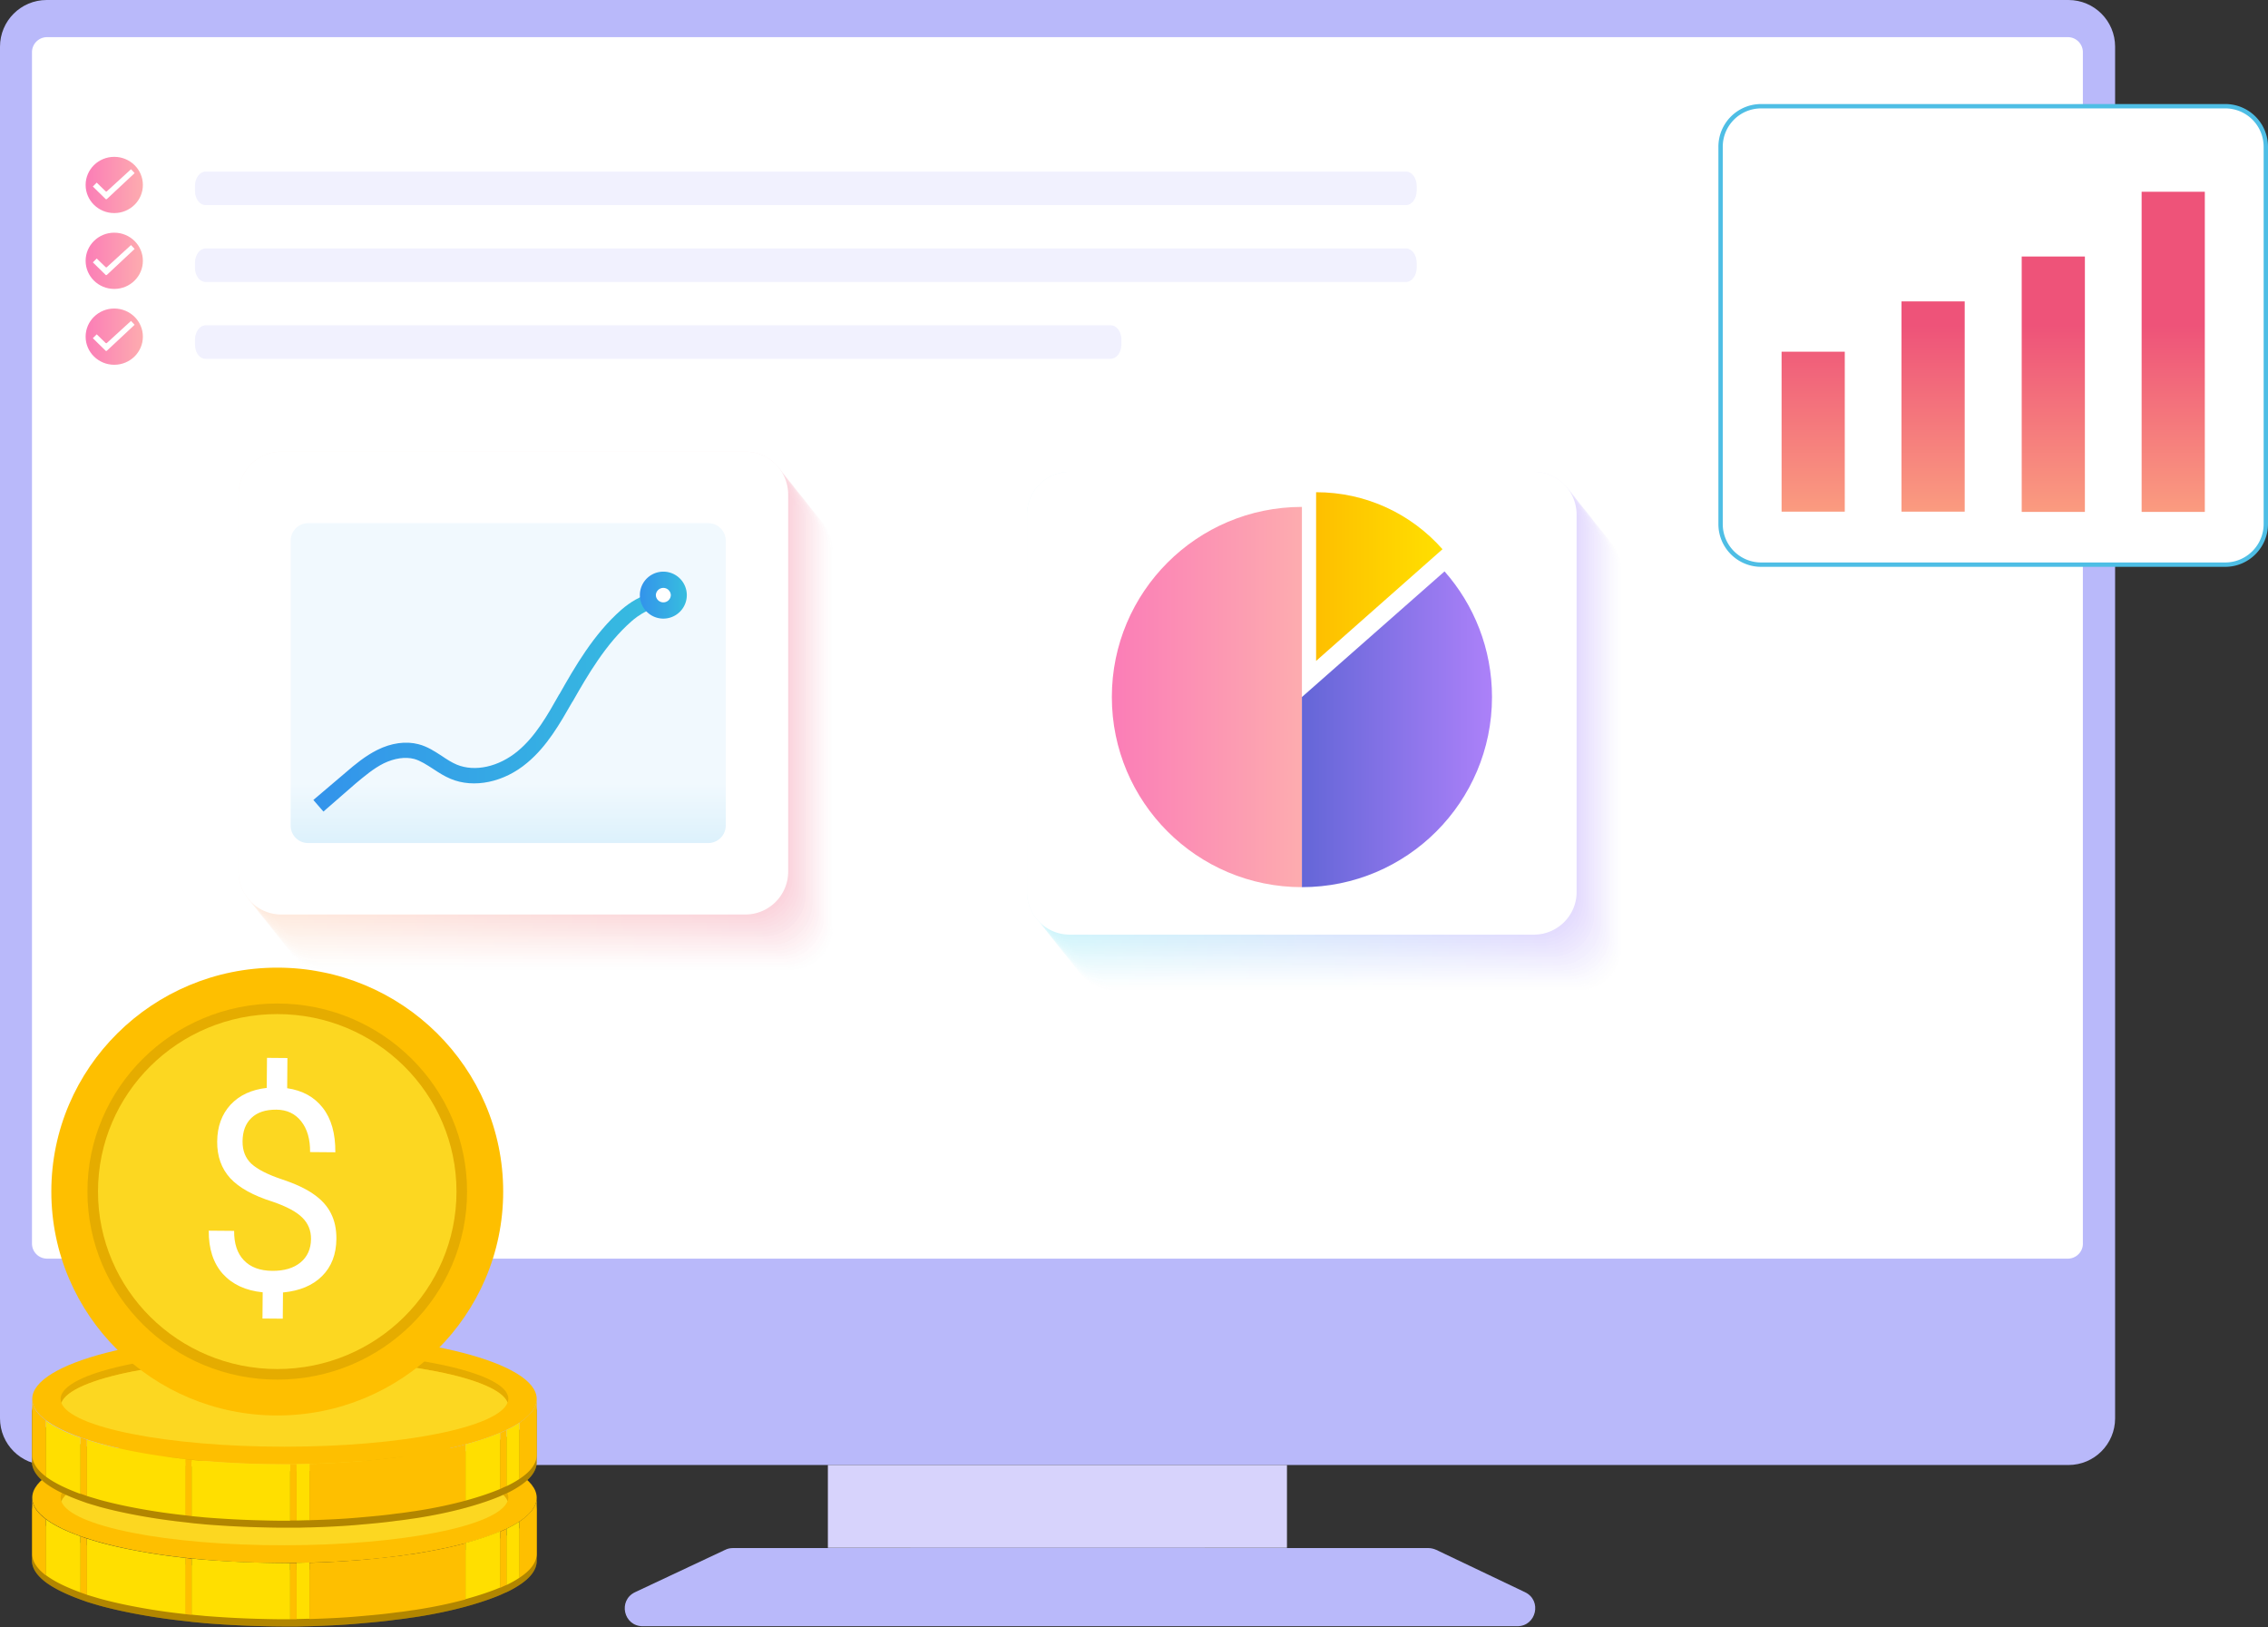 <svg width="520" height="373" fill="none" xmlns="http://www.w3.org/2000/svg"><rect width="100%" height="100%" fill="#333333" stroke="none"/><path d="M474.242 0H10.703C4.79 0 0 4.79 0 10.703V325.11c0 5.913 4.79 10.703 10.703 10.703h463.539c5.913 0 10.703-4.79 10.703-10.703V10.703C484.945 4.79 480.155 0 474.242 0z" fill="#B9B9FA"/><path d="M474.124 288.507H10.822a3.458 3.458 0 01-3.489-3.489V12.004a3.458 3.458 0 013.489-3.49h463.243a3.458 3.458 0 013.489 3.49v273.014c.059 1.892-1.538 3.489-3.43 3.489z" fill="#fff"/><path d="M295.071 335.813H189.815v18.981h105.256v-18.981z" fill="#D7D3FC"/><path d="M168.016 354.853c-.591 0-1.182.119-1.774.414l-20.637 9.698c-3.962 1.892-2.661 7.805 1.774 7.805h200.497c4.375 0 5.735-5.913 1.774-7.805l-20.342-9.698c-.532-.236-1.183-.414-1.774-.414h-51.326v-.059h-67.47v.059h-40.722z" fill="#B9B9FA"/><path d="M322.391 39.323H47.129c-1.3 0-2.424 1.479-2.424 3.252v1.183c0 1.833 1.064 3.252 2.425 3.252h275.26c1.301 0 2.424-1.478 2.424-3.252v-1.183c0-1.773-1.123-3.252-2.424-3.252zm0 17.622H47.129c-1.3 0-2.424 1.478-2.424 3.252v1.182c0 1.834 1.064 3.253 2.425 3.253h275.26c1.301 0 2.424-1.479 2.424-3.253v-1.182c0-1.774-1.123-3.252-2.424-3.252zm-67.707 17.621H47.13c-1.301 0-2.425 1.478-2.425 3.252v1.183c0 1.833 1.064 3.252 2.425 3.252h207.554c1.301 0 2.425-1.478 2.425-3.252v-1.183c0-1.774-1.065-3.252-2.425-3.252z" fill="#F1F1FE"/><path d="M26.197 48.843c3.625 0 6.563-2.886 6.563-6.445 0-3.56-2.938-6.446-6.563-6.446-3.625 0-6.564 2.886-6.564 6.446 0 3.56 2.939 6.445 6.564 6.445z" fill="url(#paint0_linear)"/><path d="M24.54 45.591c-.118.118-.295.118-.354 0l-2.898-2.838.887-.887 2.01 1.951c.119.118.296.118.355 0l5.5-5.026.828.887-6.328 5.913z" fill="#fff"/><path d="M26.197 66.228c3.625 0 6.563-2.885 6.563-6.445 0-3.56-2.938-6.446-6.563-6.446-3.625 0-6.564 2.886-6.564 6.446 0 3.56 2.939 6.445 6.564 6.445z" fill="url(#paint1_linear)"/><path d="M24.54 62.976c-.118.118-.295.118-.354 0l-2.898-2.838.887-.887 2.01 1.951c.119.118.296.118.355 0l5.5-5.026.828.887-6.328 5.913z" fill="#fff"/><path d="M26.197 83.613c3.625 0 6.563-2.885 6.563-6.445 0-3.56-2.938-6.446-6.563-6.446-3.625 0-6.564 2.886-6.564 6.446 0 3.56 2.939 6.445 6.564 6.445z" fill="url(#paint2_linear)"/><path d="M24.54 80.361c-.118.118-.295.118-.354 0l-2.898-2.838.887-.887 2.01 1.951c.119.118.296.118.355 0l5.5-5.026.828.887-6.328 5.913z" fill="#fff"/><g opacity=".3"><path opacity=".3" d="M362.423 227.66H256.044a9.791 9.791 0 01-9.816-9.816v-86.452a9.791 9.791 0 019.816-9.816h106.379a9.792 9.792 0 019.816 9.816v86.452a9.792 9.792 0 01-9.816 9.816z" fill="#fff"/><path opacity=".3" d="M361.951 227.009H255.512a9.792 9.792 0 01-9.816-9.816v-86.451a9.791 9.791 0 019.816-9.816h106.379a9.79 9.79 0 019.816 9.816v86.451c.06 5.44-4.375 9.816-9.756 9.816z" fill="url(#paint3_linear)"/><path opacity=".3" d="M361.418 226.359H255.039a9.791 9.791 0 01-9.816-9.816V130.15a9.791 9.791 0 019.816-9.816h106.379a9.792 9.792 0 019.816 9.816v86.452c0 5.381-4.376 9.757-9.816 9.757z" fill="url(#paint4_linear)"/><path opacity=".3" d="M360.945 225.768H254.506a9.792 9.792 0 01-9.816-9.816V129.5a9.792 9.792 0 019.816-9.816h106.38a9.792 9.792 0 019.816 9.816v86.452c0 5.381-4.376 9.816-9.757 9.816z" fill="url(#paint5_linear)"/><path opacity=".3" d="M360.413 225.117H253.974a9.792 9.792 0 01-9.816-9.816v-86.452a9.792 9.792 0 019.816-9.816h106.379a9.791 9.791 0 019.816 9.816v86.452c.059 5.381-4.316 9.816-9.756 9.816z" fill="url(#paint6_linear)"/><path opacity=".3" d="M359.881 224.467H253.502a9.791 9.791 0 01-9.816-9.816v-86.452a9.791 9.791 0 019.816-9.816h106.379a9.792 9.792 0 019.816 9.816v86.452a9.792 9.792 0 01-9.816 9.816z" fill="url(#paint7_linear)"/><path opacity=".3" d="M359.408 223.816H252.969a9.792 9.792 0 01-9.816-9.816v-86.451a9.791 9.791 0 019.816-9.816h106.379a9.79 9.79 0 019.816 9.816V214c.06 5.44-4.375 9.816-9.756 9.816z" fill="url(#paint8_linear)"/><path opacity=".3" d="M358.875 223.166H252.437a9.792 9.792 0 01-9.816-9.816v-86.452a9.792 9.792 0 019.816-9.816h106.379a9.792 9.792 0 019.816 9.816v86.452c.059 5.44-4.316 9.816-9.757 9.816z" fill="url(#paint9_linear)"/><path opacity=".3" d="M358.343 222.515h-106.38a9.792 9.792 0 01-9.816-9.816v-86.392a9.792 9.792 0 019.816-9.816h106.38a9.792 9.792 0 019.816 9.816v86.451c0 5.381-4.376 9.757-9.816 9.757z" fill="url(#paint10_linear)"/><path opacity=".3" d="M357.87 221.924H251.432a9.792 9.792 0 01-9.816-9.816v-86.452a9.792 9.792 0 019.816-9.816h106.379a9.791 9.791 0 019.816 9.816v86.452c.059 5.381-4.375 9.816-9.757 9.816z" fill="url(#paint11_linear)"/><path opacity=".3" d="M357.337 221.273H250.899a9.792 9.792 0 01-9.816-9.816v-86.451a9.791 9.791 0 019.816-9.816h106.379a9.791 9.791 0 019.816 9.816v86.451c.059 5.381-4.317 9.816-9.757 9.816z" fill="url(#paint12_linear)"/><path opacity=".3" d="M356.806 220.623h-106.38a9.792 9.792 0 01-9.816-9.816v-86.451a9.791 9.791 0 019.816-9.816h106.38a9.791 9.791 0 019.816 9.816v86.451a9.792 9.792 0 01-9.816 9.816z" fill="url(#paint13_linear)"/><path opacity=".3" d="M356.332 219.972H249.894a9.791 9.791 0 01-9.816-9.816v-86.451a9.792 9.792 0 019.816-9.816h106.438a9.791 9.791 0 019.816 9.816v86.451c0 5.441-4.435 9.816-9.816 9.816z" fill="url(#paint14_linear)"/><path opacity=".3" d="M355.8 219.322H249.362a9.792 9.792 0 01-9.816-9.816v-86.451a9.791 9.791 0 019.816-9.816h106.379a9.791 9.791 0 019.816 9.816v86.451c.059 5.44-4.317 9.816-9.757 9.816z" fill="url(#paint15_linear)"/><path opacity=".3" d="M355.268 218.672H248.889a9.792 9.792 0 01-9.816-9.816v-86.393a9.792 9.792 0 019.816-9.816h106.379a9.791 9.791 0 019.816 9.816v86.452c0 5.381-4.375 9.757-9.816 9.757z" fill="url(#paint16_linear)"/><path opacity=".3" d="M354.795 218.08H248.357a9.791 9.791 0 01-9.816-9.816v-86.451a9.792 9.792 0 019.816-9.816h106.379a9.792 9.792 0 019.816 9.816v86.451c.059 5.381-4.376 9.816-9.757 9.816z" fill="url(#paint17_linear)"/><path opacity=".3" d="M354.264 217.43h-106.38a9.792 9.792 0 01-9.816-9.816v-86.452a9.792 9.792 0 019.816-9.816h106.38a9.791 9.791 0 019.815 9.816v86.452c0 5.381-4.375 9.816-9.815 9.816z" fill="url(#paint18_linear)"/><path opacity=".3" d="M353.73 216.779H247.351a9.791 9.791 0 01-9.816-9.816v-86.451a9.792 9.792 0 019.816-9.816H353.73a9.791 9.791 0 019.816 9.816v86.451a9.79 9.79 0 01-9.816 9.816z" fill="url(#paint19_linear)"/><path opacity=".3" d="M353.257 216.129H246.819a9.792 9.792 0 01-9.816-9.816v-86.452a9.792 9.792 0 019.816-9.816h106.379a9.792 9.792 0 019.816 9.816v86.452c.059 5.44-4.376 9.816-9.757 9.816z" fill="url(#paint20_linear)"/><path opacity=".3" d="M352.725 215.478H246.346a9.792 9.792 0 01-9.816-9.816v-86.451a9.792 9.792 0 019.816-9.816h106.379a9.791 9.791 0 019.816 9.816v86.451a9.791 9.791 0 01-9.816 9.816z" fill="url(#paint21_linear)"/><path opacity=".3" d="M352.192 214.828H245.813a9.792 9.792 0 01-9.816-9.816v-86.393a9.792 9.792 0 019.816-9.816h106.379a9.792 9.792 0 019.816 9.816v86.452c0 5.381-4.376 9.757-9.816 9.757z" fill="url(#paint22_linear)"/><path opacity=".3" d="M351.72 214.237H245.282a9.792 9.792 0 01-9.816-9.816v-86.452a9.792 9.792 0 019.816-9.816h106.379a9.792 9.792 0 019.816 9.816v86.452c.059 5.381-4.376 9.816-9.757 9.816z" fill="url(#paint23_linear)"/></g><path d="M351.72 214.237H245.282a9.792 9.792 0 01-9.816-9.816v-86.452a9.792 9.792 0 019.816-9.816h106.379a9.792 9.792 0 019.816 9.816v86.452c.059 5.381-4.376 9.816-9.757 9.816z" fill="#fff"/><path d="M330.729 125.893c-7.096-8.042-17.444-13.068-28.975-13.068v38.672l28.975-25.604z" fill="url(#paint24_linear)"/><path d="M298.501 116.195c-24.066 0-43.58 19.514-43.58 43.581 0 24.067 19.514 43.58 43.58 43.58v-87.161z" fill="url(#paint25_linear)"/><path d="M342.082 159.776c0-11.058-4.14-21.17-10.881-28.798l-32.7 28.798v43.58c24.067 0 43.581-19.513 43.581-43.58z" fill="url(#paint26_linear)"/><path d="M510.184 129.43H403.805a9.292 9.292 0 01-9.316-9.316V33.663a9.292 9.292 0 019.316-9.316h106.379a9.292 9.292 0 019.316 9.316v86.451c0 5.107-4.153 9.316-9.316 9.316z" fill="#fff" stroke="#4EBEE5"/><path d="M478.017 58.798h-14.488v58.541h14.488V58.798z" fill="url(#paint27_linear)"/><path d="M450.461 69.087h-14.487v48.193h14.487V69.087z" fill="url(#paint28_linear)"/><path d="M422.964 80.617h-14.487v36.663h14.487V80.617z" fill="url(#paint29_linear)"/><path d="M505.513 43.955h-14.488v73.384h14.488V43.955z" fill="url(#paint30_linear)"/><path d="M123.054 344.919c0 1.893-1.419 3.726-3.962 5.441a22.936 22.936 0 01-2.956 1.655c-.473.237-.946.473-1.479.651-2.247.946-4.908 1.833-7.923 2.661-3.489.946-7.392 1.715-11.709 2.424-.946.178-1.951.296-2.956.414-.473.059-1.005.118-1.479.177-2.542.296-5.203.592-7.923.828-3.726.296-7.628.533-11.709.651-1.005 0-1.95.059-2.956.059h-2.779c-2.247 0-4.435-.059-6.623-.118a241.405 241.405 0 01-11.708-.651 45.576 45.576 0 01-2.957-.295c-.473-.06-1.005-.119-1.478-.178a143.46 143.46 0 01-7.924-1.064c-4.317-.71-8.22-1.538-11.708-2.484-1.005-.295-2.01-.591-2.957-.887-.532-.177-1.005-.355-1.478-.532-3.37-1.183-6.032-2.484-7.924-3.903-2.01-1.537-3.134-3.134-3.134-4.849v12.95c.06 1.656 1.124 3.253 3.134 4.79 1.892 1.419 4.553 2.72 7.924 3.962.473.177 1.005.355 1.478.532.946.296 1.952.592 2.957.887 3.43.946 7.391 1.774 11.708 2.484 2.543.414 5.145.769 7.924 1.064.473.059 1.005.118 1.478.178.946.118 1.951.177 2.957.295 3.725.296 7.628.532 11.708.651 2.188.059 4.376.118 6.623.118h2.779c1.005 0 1.951-.059 2.957-.059 4.02-.118 7.923-.296 11.708-.651 2.72-.236 5.38-.473 7.923-.827.474-.06 1.006-.119 1.479-.178 1.005-.118 2.01-.296 2.956-.414 4.317-.65 8.22-1.478 11.709-2.424 3.015-.828 5.676-1.715 7.923-2.661.533-.237 1.006-.473 1.479-.651a22.936 22.936 0 002.956-1.655c2.543-1.656 3.903-3.489 3.962-5.381v-13.01z" fill="#FEBF00"/><path opacity=".3" d="M123.054 344.919c0 1.893-1.419 3.726-3.962 5.441a22.936 22.936 0 01-2.956 1.655c-.473.237-.946.473-1.479.651-2.247.946-4.908 1.833-7.923 2.661-3.489.946-7.392 1.715-11.709 2.424-.946.178-1.951.296-2.956.414-.473.059-1.005.118-1.479.177-2.542.296-5.203.592-7.923.828-3.726.296-7.628.533-11.709.651-1.005 0-1.95.059-2.956.059h-2.779c-2.247 0-4.435-.059-6.623-.118a241.405 241.405 0 01-11.708-.651 45.576 45.576 0 01-2.957-.295c-.473-.06-1.005-.119-1.478-.178a143.46 143.46 0 01-7.924-1.064c-4.317-.71-8.22-1.538-11.708-2.484-1.005-.295-2.01-.591-2.957-.887-.532-.177-1.005-.355-1.478-.532-3.37-1.183-6.032-2.484-7.924-3.903-2.01-1.537-3.134-3.134-3.134-4.849v12.95c.06 1.656 1.124 3.253 3.134 4.79 1.892 1.419 4.553 2.72 7.924 3.962.473.177 1.005.355 1.478.532.946.296 1.952.592 2.957.887 3.43.946 7.391 1.774 11.708 2.484 2.543.414 5.145.769 7.924 1.064.473.059 1.005.118 1.478.178.946.118 1.951.177 2.957.295 3.725.296 7.628.532 11.708.651 2.188.059 4.376.118 6.623.118h2.779c1.005 0 1.951-.059 2.957-.059 4.02-.118 7.923-.296 11.708-.651 2.72-.236 5.38-.473 7.923-.827.474-.06 1.006-.119 1.479-.178 1.005-.118 2.01-.296 2.956-.414 4.317-.65 8.22-1.478 11.709-2.424 3.015-.828 5.676-1.715 7.923-2.661.533-.237 1.006-.473 1.479-.651a22.936 22.936 0 002.956-1.655c2.543-1.656 3.903-3.489 3.962-5.381v-13.01z" fill="#000"/><path d="M65.223 358.283c31.94 0 57.832-6.698 57.832-14.96 0-8.263-25.892-14.961-57.832-14.961S7.392 335.06 7.392 343.323c0 8.262 25.892 14.96 57.831 14.96z" fill="#FEBF00"/><path d="M65.222 334.098c26.965 0 49.08 4.435 51.15 10.053.118-.296.177-.592.177-.887 0-6.032-23.002-10.94-51.327-10.94-28.383 0-51.326 4.908-51.326 10.999 0 .295.059.591.177.887 2.07-5.677 24.185-10.112 51.15-10.112z" fill="#FEBF00"/><path opacity=".1" d="M65.222 334.098c26.965 0 49.08 4.435 51.15 10.053.118-.296.177-.592.177-.887 0-6.032-23.002-10.94-51.327-10.94-28.383 0-51.326 4.908-51.326 10.999 0 .295.059.591.177.887 2.07-5.677 24.185-10.112 51.15-10.112z" fill="#000"/><path d="M65.223 354.203c26.964 0 49.021-4.434 51.149-10.111-2.128-5.618-24.185-10.053-51.15-10.053-26.964 0-49.02 4.435-51.149 10.112 2.07 5.677 24.185 10.112 51.15 10.052z" fill="#FCD721"/><path d="M7.392 343.383v12.95c.059 1.655 1.123 3.252 3.134 4.789v-12.891c-2.07-1.537-3.134-3.193-3.134-4.848zm59.131 27.791h1.479v-12.891h-1.479v12.891zm-24.066-1.182c.473.059 1.005.118 1.478.177v-12.891c-.473-.059-1.005-.118-1.478-.177v12.891zm-24.007-4.968c.472.178 1.005.355 1.477.533v-12.891c-.532-.178-1.005-.355-1.478-.532v12.89zm104.605-21.701c0 1.892-1.42 3.725-3.962 5.44v12.891c2.542-1.656 3.903-3.489 3.962-5.381v-12.95zm-8.398 20.637c.532-.236 1.005-.473 1.479-.65v-12.891c-.474.236-.947.473-1.479.65v12.891zm-22.587-7.391c-.474.059-1.006.118-1.48.177-2.542.296-5.203.592-7.923.828a233.25 233.25 0 01-11.708.651v12.89c4.021-.118 7.924-.295 11.708-.65 2.72-.237 5.381-.473 7.924-.828.473-.059 1.005-.118 1.478-.177 1.005-.119 2.01-.296 2.957-.414 4.317-.651 8.219-1.479 11.708-2.425V353.73c-3.489.947-7.391 1.715-11.708 2.425-.946.118-1.951.236-2.957.414z" fill="#FEBF00"/><path d="M22.884 353.553c-1.005-.295-2.01-.591-2.956-.887v12.891c.946.296 1.951.591 2.956.887 3.43.946 7.392 1.774 11.709 2.484 2.542.414 5.144.768 7.923 1.064v-12.891c-2.779-.295-5.38-.65-7.923-1.064-4.317-.71-8.279-1.538-11.709-2.484zm-12.359 7.51c1.893 1.419 4.554 2.72 7.924 3.962v-12.891c-3.37-1.183-6.031-2.484-7.924-3.903v12.832zm48.073-2.897a241.405 241.405 0 01-11.708-.651 44.875 44.875 0 01-2.956-.296v12.891c.946.119 1.951.178 2.956.296 3.726.296 7.628.532 11.708.65 2.188.06 4.376.119 6.623.119h1.301v-12.891h-1.3c-2.248 0-4.436-.059-6.624-.118zm9.403 12.949c1.005 0 1.951-.059 2.957-.059v-12.891c-1.006 0-1.952.059-2.957.059v12.891zm38.732-4.553c3.016-.828 5.677-1.714 7.924-2.661V351.01c-2.247.947-4.908 1.834-7.924 2.661v12.891zm9.402-16.143v12.891a22.936 22.936 0 002.956-1.656v-12.891a26.393 26.393 0 01-2.956 1.656z" fill="#FFDF00"/><path d="M123.054 322.272c0 1.892-1.419 3.725-3.962 5.44a23.056 23.056 0 01-2.956 1.656c-.473.236-.946.473-1.479.65-2.247.946-4.908 1.833-7.923 2.661-3.489.946-7.392 1.715-11.709 2.424-.946.178-1.951.296-2.956.414-.473.06-1.005.119-1.479.178a277.59 277.59 0 01-7.923.828c-3.726.295-7.628.532-11.709.65-1.005 0-1.95.059-2.956.059h-2.779c-2.247 0-4.435-.059-6.623-.118a241.428 241.428 0 01-11.708-.65 46.279 46.279 0 01-2.957-.296c-.473-.059-1.005-.118-1.478-.178-2.78-.295-5.381-.65-7.924-1.064-4.317-.71-8.22-1.537-11.708-2.483-1.005-.296-2.01-.592-2.957-.887a41.04 41.04 0 01-1.478-.533c-3.37-1.182-6.032-2.483-7.924-3.902-2.01-1.538-3.134-3.134-3.134-4.849v12.95c.06 1.655 1.124 3.252 3.134 4.789 1.892 1.42 4.553 2.721 7.924 3.962.473.178 1.005.355 1.478.532.946.296 1.952.592 2.957.887 3.43.947 7.391 1.774 11.708 2.484 2.543.414 5.145.769 7.924 1.064.473.06 1.005.119 1.478.178.946.118 1.951.177 2.957.296 3.725.295 7.628.532 11.708.65 2.188.059 4.376.118 6.623.118h2.779c1.005 0 1.951-.059 2.957-.059 4.02-.118 7.923-.296 11.708-.65 2.72-.237 5.38-.473 7.923-.828.474-.059 1.006-.118 1.479-.178 1.005-.118 2.01-.295 2.956-.414 4.317-.65 8.22-1.478 11.709-2.424 3.015-.828 5.676-1.715 7.923-2.661.533-.236 1.006-.473 1.479-.65a23.056 23.056 0 002.956-1.656c2.543-1.656 3.903-3.489 3.962-5.381v-13.009z" fill="#FEBF00"/><path opacity=".3" d="M123.054 322.272c0 1.892-1.419 3.725-3.962 5.44a23.056 23.056 0 01-2.956 1.656c-.473.236-.946.473-1.479.65-2.247.946-4.908 1.833-7.923 2.661-3.489.946-7.392 1.715-11.709 2.424-.946.178-1.951.296-2.956.414-.473.06-1.005.119-1.479.178a277.59 277.59 0 01-7.923.828c-3.726.295-7.628.532-11.709.65-1.005 0-1.95.059-2.956.059h-2.779c-2.247 0-4.435-.059-6.623-.118a241.428 241.428 0 01-11.708-.65 46.279 46.279 0 01-2.957-.296c-.473-.059-1.005-.118-1.478-.178-2.78-.295-5.381-.65-7.924-1.064-4.317-.71-8.22-1.537-11.708-2.483-1.005-.296-2.01-.592-2.957-.887a41.04 41.04 0 01-1.478-.533c-3.37-1.182-6.032-2.483-7.924-3.902-2.01-1.538-3.134-3.134-3.134-4.849v12.95c.06 1.655 1.124 3.252 3.134 4.789 1.892 1.42 4.553 2.721 7.924 3.962.473.178 1.005.355 1.478.532.946.296 1.952.592 2.957.887 3.43.947 7.391 1.774 11.708 2.484 2.543.414 5.145.769 7.924 1.064.473.06 1.005.119 1.478.178.946.118 1.951.177 2.957.296 3.725.295 7.628.532 11.708.65 2.188.059 4.376.118 6.623.118h2.779c1.005 0 1.951-.059 2.957-.059 4.02-.118 7.923-.296 11.708-.65 2.72-.237 5.38-.473 7.923-.828.474-.059 1.006-.118 1.479-.178 1.005-.118 2.01-.295 2.956-.414 4.317-.65 8.22-1.478 11.709-2.424 3.015-.828 5.676-1.715 7.923-2.661.533-.236 1.006-.473 1.479-.65a23.056 23.056 0 002.956-1.656c2.543-1.656 3.903-3.489 3.962-5.381v-13.009z" fill="#000"/><path d="M65.223 335.636c31.94 0 57.832-6.698 57.832-14.961 0-8.262-25.892-14.96-57.832-14.96s-57.831 6.698-57.831 14.96c0 8.263 25.892 14.961 57.831 14.961z" fill="#FEBF00"/><path d="M65.222 311.45c26.965 0 49.08 4.435 51.15 10.053.118-.296.177-.592.177-.887 0-6.032-23.002-10.94-51.327-10.94-28.383 0-51.326 4.908-51.326 10.999 0 .296.059.591.177.887 2.07-5.618 24.185-10.112 51.15-10.112z" fill="#FEBF00"/><path opacity=".1" d="M65.222 311.45c26.965 0 49.08 4.435 51.15 10.053.118-.296.177-.592.177-.887 0-6.032-23.002-10.94-51.327-10.94-28.383 0-51.326 4.908-51.326 10.999 0 .296.059.591.177.887 2.07-5.618 24.185-10.112 51.15-10.112z" fill="#000"/><path d="M65.223 331.615c26.964 0 49.021-4.435 51.149-10.112-2.128-5.618-24.185-10.053-51.15-10.053-26.964 0-49.02 4.435-51.149 10.112 2.07 5.618 24.185 10.053 51.15 10.053z" fill="#FCD721"/><path d="M7.392 320.735v12.95c.059 1.655 1.123 3.252 3.134 4.789v-12.891c-2.07-1.537-3.134-3.134-3.134-4.848zm59.131 27.791h1.479v-12.891h-1.479v12.891zm-24.066-1.182c.473.059 1.005.118 1.478.177V334.63c-.473-.059-1.005-.118-1.478-.177v12.891zm-24.007-4.968c.472.178 1.005.355 1.477.533v-12.891c-.532-.178-1.005-.355-1.478-.532v12.89zm104.605-21.701c0 1.892-1.42 3.725-3.962 5.44v12.891c2.542-1.656 3.903-3.489 3.962-5.381v-12.95zm-8.398 20.637c.532-.236 1.005-.473 1.479-.65v-12.891c-.474.237-.947.473-1.479.65v12.891zm-22.587-7.391c-.474.059-1.006.118-1.48.177-2.542.296-5.203.592-7.923.828a233.25 233.25 0 01-11.708.651v12.89c4.021-.118 7.924-.295 11.708-.65 2.72-.237 5.381-.473 7.924-.828.473-.059 1.005-.118 1.478-.177 1.005-.119 2.01-.296 2.957-.414 4.317-.651 8.219-1.479 11.708-2.425v-12.89c-3.489.946-7.391 1.714-11.708 2.424-.946.118-1.951.296-2.957.414z" fill="#FEBF00"/><path d="M22.884 330.905c-1.005-.296-2.01-.592-2.956-.887v12.89c.946.296 1.951.592 2.956.887 3.43.947 7.392 1.774 11.709 2.484 2.542.414 5.144.769 7.923 1.064v-12.89c-2.779-.296-5.38-.651-7.923-1.065-4.317-.709-8.279-1.537-11.709-2.483zm-12.359 7.569c1.893 1.419 4.554 2.72 7.924 3.962v-12.891c-3.37-1.183-6.031-2.484-7.924-3.903v12.832zm48.073-2.898a241.428 241.428 0 01-11.708-.65 45.566 45.566 0 01-2.956-.296v12.891c.946.118 1.951.177 2.956.296 3.726.295 7.628.532 11.708.65 2.188.059 4.376.118 6.623.118h1.301v-12.89h-1.3c-2.248-.06-4.436-.06-6.624-.119zm9.403 12.95c1.005 0 1.951-.059 2.957-.059v-12.891c-1.006 0-1.952.059-2.957.059v12.891zm38.732-4.553c3.016-.828 5.677-1.715 7.924-2.661v-12.891c-2.247.947-4.908 1.833-7.924 2.661v12.891zm9.402-16.202v12.891a23.056 23.056 0 002.956-1.656v-12.891c-.827.591-1.833 1.123-2.956 1.656z" fill="#FFDF00"/><path d="M63.568 324.46c28.608 0 51.8-22.98 51.8-51.327 0-28.347-23.192-51.327-51.8-51.327-28.609 0-51.8 22.98-51.8 51.327 0 28.347 23.191 51.327 51.8 51.327z" fill="#FEBF00"/><path d="M63.567 316.24c24.037 0 43.522-19.3 43.522-43.107 0-23.808-19.485-43.108-43.522-43.108-24.036 0-43.521 19.3-43.521 43.108 0 23.807 19.485 43.107 43.521 43.107z" fill="#FEBF00"/><path opacity=".1" d="M63.567 316.24c24.037 0 43.522-19.3 43.522-43.107 0-23.808-19.485-43.108-43.522-43.108-24.036 0-43.521 19.3-43.521 43.108 0 23.807 19.485 43.107 43.521 43.107z" fill="#000"/><path d="M63.567 313.815c22.697 0 41.097-18.214 41.097-40.683 0-22.468-18.4-40.683-41.097-40.683-22.697 0-41.097 18.215-41.097 40.683 0 22.469 18.4 40.683 41.097 40.683z" fill="#FCD721"/><path d="M71.308 283.989c.017-1.929-.651-3.559-2.003-4.892-1.33-1.332-3.595-2.546-6.794-3.642-4.454-1.4-7.7-3.199-9.736-5.397-2.015-2.218-3.008-5.015-2.98-8.39.029-3.439 1.048-6.25 3.058-8.435 2.032-2.184 4.8-3.472 8.304-3.862l.058-6.887 4.686.04-.058 6.918c3.518.512 6.241 2.013 8.17 4.503 1.95 2.491 2.907 5.885 2.871 10.183l-5.786-.049c.025-2.956-.658-5.31-2.048-7.062-1.39-1.752-3.28-2.638-5.67-2.658-2.495-.021-4.408.613-5.74 1.902-1.332 1.268-2.007 3.055-2.026 5.361-.018 2.139.66 3.853 2.032 5.144 1.394 1.269 3.68 2.442 6.858 3.517 3.2 1.054 5.685 2.217 7.456 3.49 1.793 1.252 3.102 2.71 3.926 4.373.846 1.664 1.26 3.607 1.241 5.829-.03 3.543-1.123 6.385-3.28 8.527-2.135 2.142-5.123 3.396-8.963 3.762l-.05 6.006-4.655-.039.05-6.006c-3.896-.389-6.945-1.799-9.147-4.228-2.181-2.451-3.254-5.752-3.22-9.903l5.818.049c-.024 2.914.722 5.164 2.24 6.749 1.517 1.585 3.68 2.39 6.49 2.413 2.746.023 4.911-.619 6.495-1.927 1.583-1.307 2.384-3.104 2.403-5.389z" fill="#fff"/><g opacity=".3"><path opacity=".3" d="M181.656 223.047H75.217a9.791 9.791 0 01-9.816-9.816v-86.392a9.792 9.792 0 019.816-9.816h106.38a9.791 9.791 0 019.815 9.816v86.452c.06 5.381-4.316 9.756-9.756 9.756z" fill="#fff"/><path opacity=".3" d="M181.124 222.397H74.744a9.792 9.792 0 01-9.815-9.816v-86.392a9.791 9.791 0 019.816-9.816h106.379a9.791 9.791 0 019.816 9.816v86.451c0 5.381-4.376 9.757-9.816 9.757z" fill="url(#paint31_linear)"/><path opacity=".3" d="M180.65 221.806H74.211a9.792 9.792 0 01-9.816-9.816v-86.452a9.792 9.792 0 019.817-9.816H180.59a9.792 9.792 0 019.816 9.816v86.452c.059 5.381-4.376 9.816-9.757 9.816z" fill="url(#paint32_linear)"/><path opacity=".3" d="M180.119 221.155H73.68a9.792 9.792 0 01-9.816-9.816v-86.451a9.792 9.792 0 019.816-9.816h106.44a9.791 9.791 0 019.815 9.816v86.451c0 5.381-4.375 9.816-9.815 9.816z" fill="url(#paint33_linear)"/><path opacity=".3" d="M179.586 220.505H73.206a9.792 9.792 0 01-9.815-9.816v-86.452a9.792 9.792 0 019.816-9.816h106.379a9.792 9.792 0 019.816 9.816v86.452a9.792 9.792 0 01-9.816 9.816z" fill="url(#paint34_linear)"/><path opacity=".3" d="M179.113 219.855H72.674a9.792 9.792 0 01-9.816-9.816v-86.452a9.792 9.792 0 019.816-9.816h106.38a9.792 9.792 0 019.816 9.816v86.452c.059 5.44-4.376 9.816-9.757 9.816z" fill="url(#paint35_linear)"/><path opacity=".3" d="M178.58 219.204H72.142a9.792 9.792 0 01-9.816-9.816v-86.393a9.792 9.792 0 019.816-9.816h106.379a9.791 9.791 0 019.816 9.816v86.452c.059 5.381-4.316 9.757-9.757 9.757z" fill="url(#paint36_linear)"/><path opacity=".3" d="M178.048 218.553H71.668a9.792 9.792 0 01-9.816-9.816v-86.392a9.792 9.792 0 019.816-9.816h106.38a9.792 9.792 0 019.816 9.816v86.392a9.792 9.792 0 01-9.816 9.816z" fill="url(#paint37_linear)"/><path opacity=".3" d="M177.575 217.962H71.136a9.792 9.792 0 01-9.816-9.816v-86.451a9.791 9.791 0 019.816-9.816h106.379a9.79 9.79 0 019.816 9.816v86.451c.06 5.381-4.375 9.816-9.756 9.816z" fill="url(#paint38_linear)"/><path opacity=".3" d="M177.043 217.312H70.663a9.792 9.792 0 01-9.815-9.816v-86.452a9.792 9.792 0 019.816-9.816h106.379a9.792 9.792 0 019.816 9.816v86.452c0 5.381-4.376 9.816-9.816 9.816z" fill="url(#paint39_linear)"/><path opacity=".3" d="M176.511 216.661H70.131a9.792 9.792 0 01-9.816-9.816v-86.451a9.791 9.791 0 019.816-9.816h106.38a9.791 9.791 0 019.816 9.816v86.451a9.792 9.792 0 01-9.816 9.816z" fill="url(#paint40_linear)"/><path opacity=".3" d="M176.038 216.011H69.6a9.792 9.792 0 01-9.816-9.816v-86.452a9.792 9.792 0 019.816-9.816h106.38a9.791 9.791 0 019.816 9.816v86.452c.059 5.44-4.375 9.816-9.757 9.816z" fill="url(#paint41_linear)"/><path opacity=".3" d="M175.505 215.36H69.125a9.791 9.791 0 01-9.815-9.816v-86.392a9.792 9.792 0 019.816-9.816h106.379a9.792 9.792 0 019.816 9.816v86.451c0 5.382-4.376 9.757-9.816 9.757z" fill="url(#paint42_linear)"/><path opacity=".3" d="M174.973 214.71H68.594a9.792 9.792 0 01-9.816-9.816v-86.393a9.792 9.792 0 019.816-9.816h106.379a9.791 9.791 0 019.816 9.816v86.452c0 5.381-4.375 9.757-9.816 9.757z" fill="url(#paint43_linear)"/><path opacity=".3" d="M174.5 214.119H68.062a9.792 9.792 0 01-9.816-9.816v-86.452a9.792 9.792 0 019.816-9.816h106.379a9.792 9.792 0 019.816 9.816v86.452c.059 5.381-4.376 9.816-9.757 9.816z" fill="url(#paint44_linear)"/><path opacity=".3" d="M173.969 213.468H67.589a9.792 9.792 0 01-9.816-9.816V117.2a9.791 9.791 0 019.816-9.815h106.38a9.791 9.791 0 019.816 9.815v86.452c0 5.381-4.376 9.816-9.816 9.816z" fill="url(#paint45_linear)"/><path opacity=".3" d="M173.435 212.817H67.056a9.791 9.791 0 01-9.816-9.816V116.55a9.792 9.792 0 019.816-9.816h106.379a9.791 9.791 0 019.816 9.816v86.451a9.79 9.79 0 01-9.816 9.816z" fill="url(#paint46_linear)"/><path opacity=".3" d="M172.963 212.167H66.525a9.792 9.792 0 01-9.816-9.816v-86.452a9.792 9.792 0 019.816-9.816h106.379a9.792 9.792 0 019.816 9.816v86.452c.059 5.44-4.376 9.816-9.757 9.816z" fill="url(#paint47_linear)"/><path opacity=".3" d="M172.431 211.517H66.051a9.792 9.792 0 01-9.816-9.816v-86.393a9.792 9.792 0 019.816-9.816h106.38a9.791 9.791 0 019.815 9.816v86.452c0 5.381-4.375 9.757-9.815 9.757z" fill="url(#paint48_linear)"/><path opacity=".3" d="M171.898 210.866H65.519a9.792 9.792 0 01-9.816-9.816v-86.392a9.792 9.792 0 019.816-9.816h106.379a9.792 9.792 0 019.816 9.816v86.392a9.792 9.792 0 01-9.816 9.816z" fill="url(#paint49_linear)"/><path opacity=".3" d="M171.425 210.275H64.987a9.792 9.792 0 01-9.816-9.816v-86.452a9.792 9.792 0 019.816-9.816h106.379a9.792 9.792 0 019.816 9.816v86.452c.059 5.381-4.376 9.816-9.757 9.816z" fill="url(#paint50_linear)"/><path opacity=".3" d="M170.893 209.624H64.514a9.792 9.792 0 01-9.816-9.816v-86.451a9.792 9.792 0 019.816-9.816h106.379a9.791 9.791 0 019.816 9.816v86.451c0 5.381-4.375 9.816-9.816 9.816z" fill="url(#paint51_linear)"/></g><path d="M170.893 209.624H64.514a9.792 9.792 0 01-9.816-9.816v-86.451a9.792 9.792 0 019.816-9.816h106.379a9.791 9.791 0 019.816 9.816v86.451c0 5.381-4.375 9.816-9.816 9.816z" fill="#fff"/><path d="M70.664 193.245h91.714a4.026 4.026 0 004.021-4.021v-65.283a4.025 4.025 0 00-4.021-4.021H70.664a4.026 4.026 0 00-4.021 4.021v65.283a3.988 3.988 0 004.02 4.021z" fill="url(#paint52_linear)"/><path d="M74.152 186.03l-2.306-2.66 7.45-6.328c2.188-1.892 4.494-3.784 7.214-5.144 3.194-1.597 6.564-2.07 9.462-1.301 2.07.532 3.725 1.656 5.381 2.72 1.123.769 2.247 1.478 3.37 1.951 4.14 1.715 9.58.533 13.956-3.075 4.08-3.37 6.859-8.278 9.52-13.009l.059-.059c3.489-6.15 7.865-13.837 14.251-19.395 4.257-3.666 8.692-4.849 12.181-3.193l-1.537 3.193c-3.134-1.538-7.214 1.656-8.338 2.661-5.913 5.144-10.171 12.536-13.541 18.449l-.059.059c-2.839 4.967-5.795 10.171-10.349 13.955-5.321 4.495-12.24 5.914-17.562 3.667-1.419-.592-2.72-1.42-3.962-2.247-1.478-.946-2.897-1.893-4.376-2.307-2.07-.532-4.494-.177-6.977 1.006-2.365 1.182-4.435 2.956-6.505 4.671l-7.332 6.386z" fill="url(#paint53_linear)"/><path d="M152.088 141.799a5.38 5.38 0 100-10.762 5.38 5.38 0 000 10.762z" fill="url(#paint54_linear)"/><path d="M153.803 136.418a1.716 1.716 0 01-3.43 0 1.716 1.716 0 013.43 0z" fill="#fff"/><defs><linearGradient id="paint0_linear" x1="19.615" y1="42.412" x2="32.721" y2="42.412" gradientUnits="userSpaceOnUse"><stop stop-color="#FB7DB7"/><stop offset="1" stop-color="#FDACAF"/></linearGradient><linearGradient id="paint1_linear" x1="19.615" y1="59.788" x2="32.721" y2="59.788" gradientUnits="userSpaceOnUse"><stop stop-color="#FB7DB7"/><stop offset="1" stop-color="#FDACAF"/></linearGradient><linearGradient id="paint2_linear" x1="19.615" y1="77.163" x2="32.721" y2="77.163" gradientUnits="userSpaceOnUse"><stop stop-color="#FB7DB7"/><stop offset="1" stop-color="#FDACAF"/></linearGradient><linearGradient id="paint3_linear" x1="245.718" y1="173.985" x2="371.755" y2="173.985" gradientUnits="userSpaceOnUse"><stop stop-color="#F6FDFE"/><stop offset="1" stop-color="#FAF8FF"/></linearGradient><linearGradient id="paint4_linear" x1="245.206" y1="173.345" x2="371.242" y2="173.345" gradientUnits="userSpaceOnUse"><stop stop-color="#EEFCFE"/><stop offset="1" stop-color="#F5F1FF"/></linearGradient><linearGradient id="paint5_linear" x1="244.694" y1="172.705" x2="370.73" y2="172.705" gradientUnits="userSpaceOnUse"><stop stop-color="#E5FAFD"/><stop offset="1" stop-color="#F0EBFF"/></linearGradient><linearGradient id="paint6_linear" x1="244.182" y1="172.064" x2="370.219" y2="172.064" gradientUnits="userSpaceOnUse"><stop stop-color="#DDF9FD"/><stop offset="1" stop-color="#EBE4FF"/></linearGradient><linearGradient id="paint7_linear" x1="243.671" y1="171.424" x2="369.707" y2="171.424" gradientUnits="userSpaceOnUse"><stop stop-color="#D4F7FC"/><stop offset="1" stop-color="#E6DDFF"/></linearGradient><linearGradient id="paint8_linear" x1="243.159" y1="170.783" x2="369.195" y2="170.783" gradientUnits="userSpaceOnUse"><stop stop-color="#CCF6FC"/><stop offset="1" stop-color="#E1D6FE"/></linearGradient><linearGradient id="paint9_linear" x1="242.647" y1="170.143" x2="368.683" y2="170.143" gradientUnits="userSpaceOnUse"><stop stop-color="#C3F4FB"/><stop offset="1" stop-color="#DCD0FE"/></linearGradient><linearGradient id="paint10_linear" x1="242.135" y1="169.502" x2="368.171" y2="169.502" gradientUnits="userSpaceOnUse"><stop stop-color="#BAF3FA"/><stop offset="1" stop-color="#D7C9FE"/></linearGradient><linearGradient id="paint11_linear" x1="241.624" y1="168.862" x2="367.66" y2="168.862" gradientUnits="userSpaceOnUse"><stop stop-color="#B2F1FA"/><stop offset="1" stop-color="#D2C2FE"/></linearGradient><linearGradient id="paint12_linear" x1="241.111" y1="168.221" x2="367.147" y2="168.221" gradientUnits="userSpaceOnUse"><stop stop-color="#A9F0F9"/><stop offset="1" stop-color="#CDBBFE"/></linearGradient><linearGradient id="paint13_linear" x1="240.599" y1="167.581" x2="366.636" y2="167.581" gradientUnits="userSpaceOnUse"><stop stop-color="#A1EEF9"/><stop offset="1" stop-color="#C9B5FE"/></linearGradient><linearGradient id="paint14_linear" x1="240.088" y1="166.94" x2="366.124" y2="166.94" gradientUnits="userSpaceOnUse"><stop stop-color="#98EDF8"/><stop offset="1" stop-color="#C4AEFE"/></linearGradient><linearGradient id="paint15_linear" x1="239.576" y1="166.3" x2="365.612" y2="166.3" gradientUnits="userSpaceOnUse"><stop stop-color="#90EBF8"/><stop offset="1" stop-color="#BFA7FE"/></linearGradient><linearGradient id="paint16_linear" x1="239.064" y1="165.659" x2="365.101" y2="165.659" gradientUnits="userSpaceOnUse"><stop stop-color="#87EAF7"/><stop offset="1" stop-color="#BAA0FE"/></linearGradient><linearGradient id="paint17_linear" x1="238.552" y1="165.019" x2="364.589" y2="165.019" gradientUnits="userSpaceOnUse"><stop stop-color="#7EE8F6"/><stop offset="1" stop-color="#B59AFE"/></linearGradient><linearGradient id="paint18_linear" x1="238.041" y1="164.378" x2="364.077" y2="164.378" gradientUnits="userSpaceOnUse"><stop stop-color="#76E7F6"/><stop offset="1" stop-color="#B093FD"/></linearGradient><linearGradient id="paint19_linear" x1="237.528" y1="163.738" x2="363.564" y2="163.738" gradientUnits="userSpaceOnUse"><stop stop-color="#6DE5F5"/><stop offset="1" stop-color="#AB8CFD"/></linearGradient><linearGradient id="paint20_linear" x1="237.016" y1="163.097" x2="363.053" y2="163.097" gradientUnits="userSpaceOnUse"><stop stop-color="#65E4F5"/><stop offset="1" stop-color="#A685FD"/></linearGradient><linearGradient id="paint21_linear" x1="236.505" y1="162.457" x2="362.541" y2="162.457" gradientUnits="userSpaceOnUse"><stop stop-color="#5CE2F4"/><stop offset="1" stop-color="#A17FFD"/></linearGradient><linearGradient id="paint22_linear" x1="235.992" y1="161.816" x2="362.028" y2="161.816" gradientUnits="userSpaceOnUse"><stop stop-color="#54E1F4"/><stop offset="1" stop-color="#9C78FD"/></linearGradient><linearGradient id="paint23_linear" x1="235.481" y1="161.176" x2="361.518" y2="161.176" gradientUnits="userSpaceOnUse"><stop stop-color="#4BDFF3"/><stop offset="1" stop-color="#9771FD"/></linearGradient><linearGradient id="paint24_linear" x1="301.721" y1="132.163" x2="330.702" y2="132.163" gradientUnits="userSpaceOnUse"><stop offset=".001" stop-color="#FEBF00"/><stop offset=".984" stop-color="#FFDF00"/></linearGradient><linearGradient id="paint25_linear" x1="254.923" y1="159.786" x2="298.5" y2="159.786" gradientUnits="userSpaceOnUse"><stop stop-color="#FB7DB7"/><stop offset="1" stop-color="#FDACAF"/></linearGradient><linearGradient id="paint26_linear" x1="298.499" y1="167.162" x2="342.076" y2="167.162" gradientUnits="userSpaceOnUse"><stop stop-color="#6466D7"/><stop offset=".999" stop-color="#AC81F9"/></linearGradient><linearGradient id="paint27_linear" x1="470.751" y1="132.997" x2="470.751" y2="74.637" gradientUnits="userSpaceOnUse"><stop stop-color="#FFB682"/><stop offset="1" stop-color="#EE5379"/></linearGradient><linearGradient id="paint28_linear" x1="443.232" y1="132.997" x2="443.232" y2="74.637" gradientUnits="userSpaceOnUse"><stop stop-color="#FFB682"/><stop offset="1" stop-color="#EE5379"/></linearGradient><linearGradient id="paint29_linear" x1="415.712" y1="132.997" x2="415.712" y2="74.637" gradientUnits="userSpaceOnUse"><stop stop-color="#FFB682"/><stop offset="1" stop-color="#EE5379"/></linearGradient><linearGradient id="paint30_linear" x1="498.27" y1="132.997" x2="498.27" y2="74.637" gradientUnits="userSpaceOnUse"><stop stop-color="#FFB682"/><stop offset="1" stop-color="#EE5379"/></linearGradient><linearGradient id="paint31_linear" x1="64.916" y1="169.389" x2="190.952" y2="169.389" gradientUnits="userSpaceOnUse"><stop stop-color="#FFFCF9"/><stop offset="1" stop-color="#FEF7F9"/></linearGradient><linearGradient id="paint32_linear" x1="64.403" y1="168.748" x2="190.439" y2="168.748" gradientUnits="userSpaceOnUse"><stop stop-color="#FFF8F3"/><stop offset="1" stop-color="#FDEFF2"/></linearGradient><linearGradient id="paint33_linear" x1="63.892" y1="168.108" x2="189.929" y2="168.108" gradientUnits="userSpaceOnUse"><stop stop-color="#FFF5ED"/><stop offset="1" stop-color="#FDE6EC"/></linearGradient><linearGradient id="paint34_linear" x1="63.38" y1="167.467" x2="189.416" y2="167.467" gradientUnits="userSpaceOnUse"><stop stop-color="#FFF1E7"/><stop offset="1" stop-color="#FCDEE5"/></linearGradient><linearGradient id="paint35_linear" x1="62.868" y1="166.827" x2="188.904" y2="166.827" gradientUnits="userSpaceOnUse"><stop stop-color="#FFEEE1"/><stop offset="1" stop-color="#FBD6DF"/></linearGradient><linearGradient id="paint36_linear" x1="62.356" y1="166.186" x2="188.392" y2="166.186" gradientUnits="userSpaceOnUse"><stop stop-color="#FFEADB"/><stop offset="1" stop-color="#FACED9"/></linearGradient><linearGradient id="paint37_linear" x1="61.844" y1="165.546" x2="187.88" y2="165.546" gradientUnits="userSpaceOnUse"><stop stop-color="#FFE7D5"/><stop offset="1" stop-color="#F9C6D2"/></linearGradient><linearGradient id="paint38_linear" x1="61.332" y1="164.905" x2="187.368" y2="164.905" gradientUnits="userSpaceOnUse"><stop stop-color="#FFE3CF"/><stop offset="1" stop-color="#F9BDCC"/></linearGradient><linearGradient id="paint39_linear" x1="60.82" y1="164.265" x2="186.857" y2="164.265" gradientUnits="userSpaceOnUse"><stop stop-color="#FFE0C9"/><stop offset="1" stop-color="#F8B5C6"/></linearGradient><linearGradient id="paint40_linear" x1="60.309" y1="163.624" x2="186.345" y2="163.624" gradientUnits="userSpaceOnUse"><stop stop-color="#FFDCC3"/><stop offset="1" stop-color="#F7ADBF"/></linearGradient><linearGradient id="paint41_linear" x1="59.798" y1="162.984" x2="185.834" y2="162.984" gradientUnits="userSpaceOnUse"><stop stop-color="#FFD9BE"/><stop offset="1" stop-color="#F6A5B9"/></linearGradient><linearGradient id="paint42_linear" x1="59.284" y1="162.344" x2="185.321" y2="162.344" gradientUnits="userSpaceOnUse"><stop stop-color="#FFD5B8"/><stop offset="1" stop-color="#F59DB2"/></linearGradient><linearGradient id="paint43_linear" x1="58.773" y1="161.703" x2="184.81" y2="161.703" gradientUnits="userSpaceOnUse"><stop stop-color="#FFD2B2"/><stop offset="1" stop-color="#F495AC"/></linearGradient><linearGradient id="paint44_linear" x1="58.261" y1="161.063" x2="184.298" y2="161.063" gradientUnits="userSpaceOnUse"><stop stop-color="#FFCEAC"/><stop offset="1" stop-color="#F48CA6"/></linearGradient><linearGradient id="paint45_linear" x1="57.75" y1="160.422" x2="183.787" y2="160.422" gradientUnits="userSpaceOnUse"><stop stop-color="#FFCBA6"/><stop offset="1" stop-color="#F3849F"/></linearGradient><linearGradient id="paint46_linear" x1="57.237" y1="159.781" x2="183.274" y2="159.781" gradientUnits="userSpaceOnUse"><stop stop-color="#FFC7A0"/><stop offset="1" stop-color="#F27C99"/></linearGradient><linearGradient id="paint47_linear" x1="56.726" y1="159.141" x2="182.763" y2="159.141" gradientUnits="userSpaceOnUse"><stop stop-color="#FFC49A"/><stop offset="1" stop-color="#F17493"/></linearGradient><linearGradient id="paint48_linear" x1="56.214" y1="158.501" x2="182.25" y2="158.501" gradientUnits="userSpaceOnUse"><stop stop-color="#FFC094"/><stop offset="1" stop-color="#F06C8C"/></linearGradient><linearGradient id="paint49_linear" x1="55.702" y1="157.86" x2="181.738" y2="157.86" gradientUnits="userSpaceOnUse"><stop stop-color="#FFBD8E"/><stop offset="1" stop-color="#F06386"/></linearGradient><linearGradient id="paint50_linear" x1="55.19" y1="157.22" x2="181.227" y2="157.22" gradientUnits="userSpaceOnUse"><stop stop-color="#FFB988"/><stop offset="1" stop-color="#EF5B7F"/></linearGradient><linearGradient id="paint51_linear" x1="54.679" y1="156.579" x2="180.715" y2="156.579" gradientUnits="userSpaceOnUse"><stop stop-color="#FFB682"/><stop offset="1" stop-color="#EE5379"/></linearGradient><linearGradient id="paint52_linear" x1="116.504" y1="207.441" x2="116.504" y2="146.5" gradientUnits="userSpaceOnUse"><stop stop-color="#C7E9F9"/><stop offset=".458" stop-color="#F1F9FE"/></linearGradient><linearGradient id="paint53_linear" x1="71.852" y1="160.906" x2="154.719" y2="160.906" gradientUnits="userSpaceOnUse"><stop stop-color="#3393EB"/><stop offset=".999" stop-color="#37BEDF"/></linearGradient><linearGradient id="paint54_linear" x1="146.702" y1="136.398" x2="157.491" y2="136.398" gradientUnits="userSpaceOnUse"><stop stop-color="#3393EB"/><stop offset=".999" stop-color="#37BEDF"/></linearGradient></defs></svg>